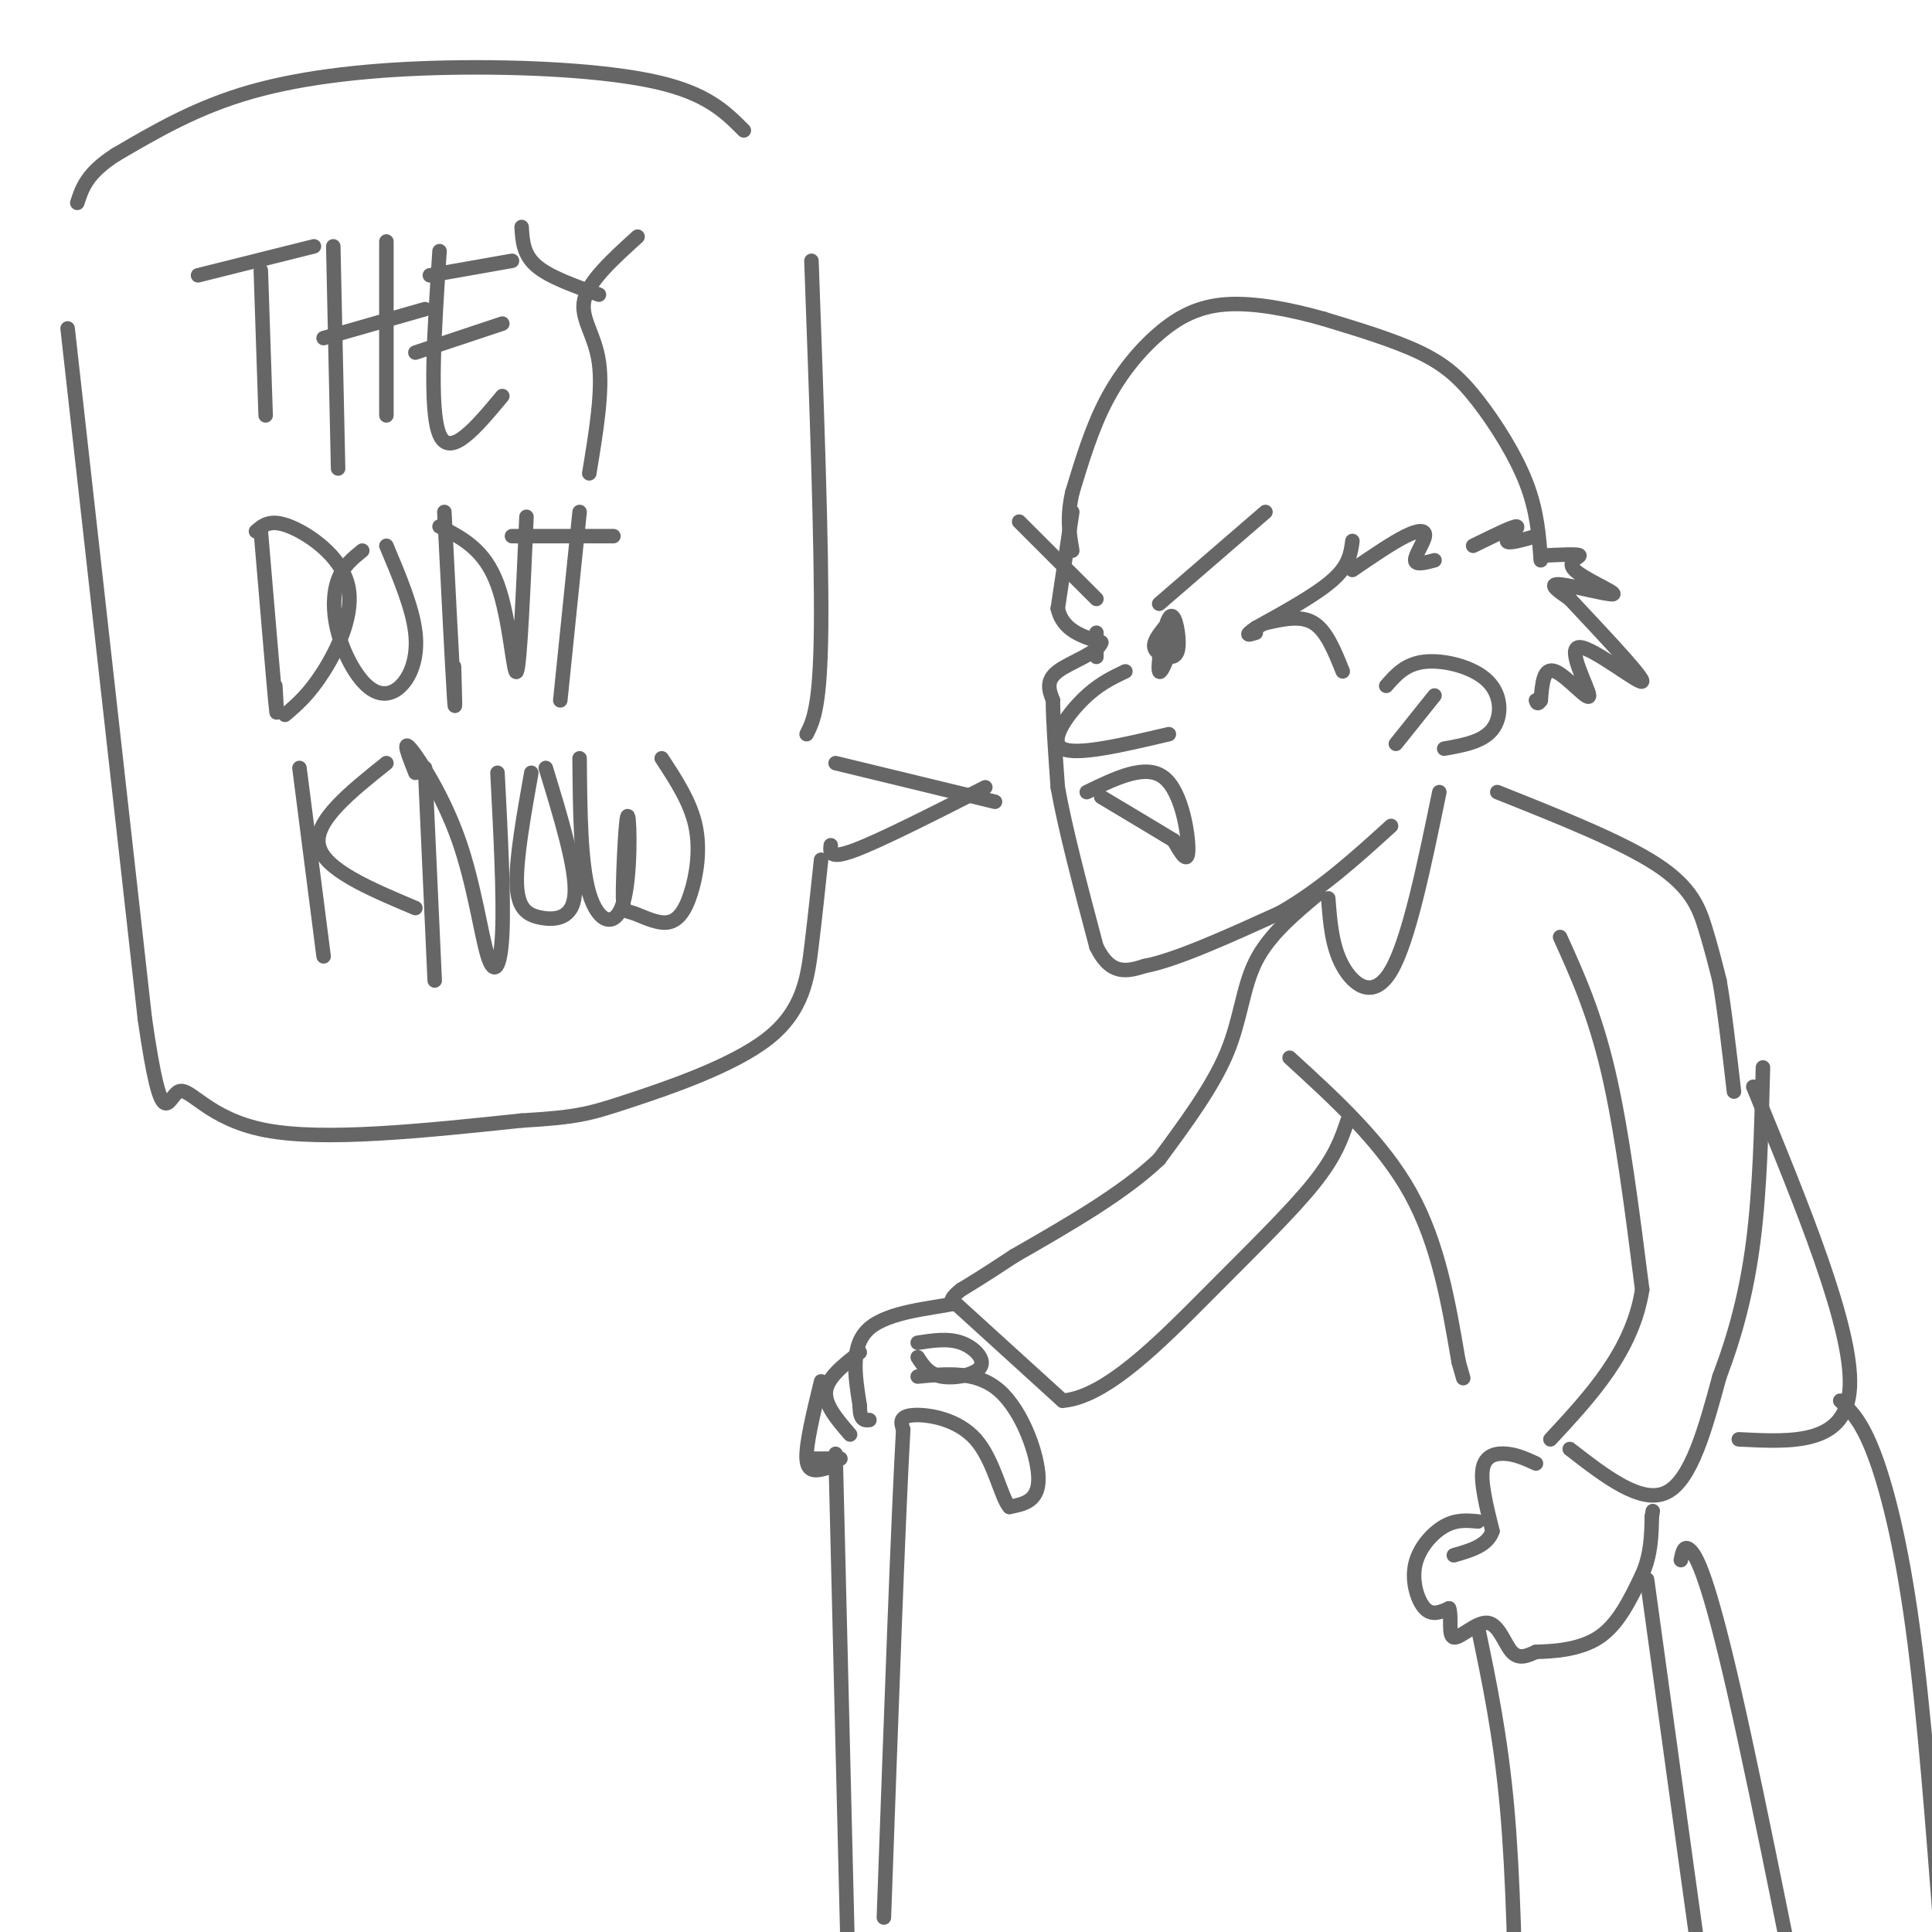 <svg viewBox='0 0 400 400' version='1.1' xmlns='http://www.w3.org/2000/svg' xmlns:xlink='http://www.w3.org/1999/xlink'><g fill='none' stroke='rgb(102,102,102)' stroke-width='3' stroke-linecap='round' stroke-linejoin='round'><path d='M319,116c-0.375,-5.095 -0.750,-10.190 -3,-16c-2.250,-5.810 -6.375,-12.333 -10,-17c-3.625,-4.667 -6.750,-7.476 -12,-10c-5.250,-2.524 -12.625,-4.762 -20,-7'/><path d='M274,66c-6.928,-1.963 -14.249,-3.372 -20,-3c-5.751,0.372 -9.933,2.523 -14,6c-4.067,3.477 -8.019,8.279 -11,14c-2.981,5.721 -4.990,12.360 -7,19'/><path d='M222,102c-1.167,5.167 -0.583,8.583 0,12'/><path d='M280,112c-0.333,2.500 -0.667,5.000 -4,8c-3.333,3.000 -9.667,6.500 -16,10'/><path d='M260,130c-2.667,1.833 -1.333,1.417 0,1'/><path d='M280,118c4.113,-2.810 8.226,-5.619 11,-7c2.774,-1.381 4.208,-1.333 4,0c-0.208,1.333 -2.060,3.952 -2,5c0.060,1.048 2.030,0.524 4,0'/><path d='M305,113c4.156,-2.044 8.311,-4.089 9,-4c0.689,0.089 -2.089,2.311 -2,3c0.089,0.689 3.044,-0.156 6,-1'/><path d='M320,115c3.405,-0.167 6.810,-0.335 7,0c0.190,0.335 -2.836,1.172 -1,3c1.836,1.828 8.533,4.646 8,5c-0.533,0.354 -8.295,-1.756 -11,-2c-2.705,-0.244 -0.352,1.378 2,3'/><path d='M325,124c4.556,4.928 14.944,15.749 15,17c0.056,1.251 -10.222,-7.067 -13,-7c-2.778,0.067 1.944,8.518 2,10c0.056,1.482 -4.556,-4.005 -7,-5c-2.444,-0.995 -2.722,2.503 -3,6'/><path d='M319,145c-0.667,1.000 -0.833,0.500 -1,0'/><path d='M287,142c2.000,-2.292 4.000,-4.583 8,-5c4.000,-0.417 10.000,1.042 13,4c3.000,2.958 3.000,7.417 1,10c-2.000,2.583 -6.000,3.292 -10,4'/><path d='M222,106c0.000,0.000 -3.000,20.000 -3,20'/><path d='M219,126c1.000,4.500 5.000,5.750 9,7'/><path d='M228,133c-0.556,2.156 -6.444,4.044 -9,6c-2.556,1.956 -1.778,3.978 -1,6'/><path d='M218,145c0.000,4.000 0.500,11.000 1,18'/><path d='M219,163c1.500,8.500 4.750,20.750 8,33'/><path d='M227,196c3.000,6.167 6.500,5.083 10,4'/><path d='M237,200c6.333,-1.167 17.167,-6.083 28,-11'/><path d='M265,189c8.500,-4.833 15.750,-11.417 23,-18'/><path d='M227,131c0.000,0.000 0.000,5.000 0,5'/><path d='M241,130c-1.115,1.442 -2.229,2.884 -2,4c0.229,1.116 1.802,1.905 3,2c1.198,0.095 2.023,-0.505 2,-3c-0.023,-2.495 -0.893,-6.885 -2,-5c-1.107,1.885 -2.452,10.046 -2,11c0.452,0.954 2.701,-5.299 3,-7c0.299,-1.701 -1.350,1.149 -3,4'/><path d='M233,139c-2.867,1.356 -5.733,2.711 -9,6c-3.267,3.289 -6.933,8.511 -4,10c2.933,1.489 12.467,-0.756 22,-3'/><path d='M225,164c6.133,-2.978 12.267,-5.956 16,-3c3.733,2.956 5.067,11.844 5,15c-0.067,3.156 -1.533,0.578 -3,-2'/><path d='M243,174c-3.000,-1.833 -9.000,-5.417 -15,-9'/><path d='M262,129c3.667,-0.833 7.333,-1.667 10,0c2.667,1.667 4.333,5.833 6,10'/><path d='M227,124c0.000,0.000 -16.000,-16.000 -16,-16'/><path d='M240,125c0.000,0.000 22.000,-19.000 22,-19'/><path d='M275,186c0.378,4.978 0.756,9.956 3,14c2.244,4.044 6.356,7.156 10,1c3.644,-6.156 6.822,-21.578 10,-37'/><path d='M273,185c-5.133,4.289 -10.267,8.578 -13,14c-2.733,5.422 -3.067,11.978 -6,19c-2.933,7.022 -8.467,14.511 -14,22'/><path d='M240,240c-7.333,7.000 -18.667,13.500 -30,20'/><path d='M210,260c-6.833,4.500 -8.917,5.750 -11,7'/><path d='M199,267c-2.167,1.667 -2.083,2.333 -2,3'/><path d='M197,270c-4.000,0.867 -13.000,1.533 -17,5c-4.000,3.467 -3.000,9.733 -2,16'/><path d='M178,291c0.000,3.167 1.000,3.083 2,3'/><path d='M178,280c-3.333,2.583 -6.667,5.167 -7,8c-0.333,2.833 2.333,5.917 5,9'/><path d='M170,286c-1.583,6.500 -3.167,13.000 -3,16c0.167,3.000 2.083,2.500 4,2'/><path d='M168,302c0.000,0.000 6.000,0.000 6,0'/><path d='M190,278c3.143,-0.482 6.286,-0.964 9,0c2.714,0.964 5.000,3.375 4,5c-1.000,1.625 -5.286,2.464 -8,2c-2.714,-0.464 -3.857,-2.232 -5,-4'/><path d='M190,285c6.156,-0.600 12.311,-1.200 17,3c4.689,4.200 7.911,13.200 8,18c0.089,4.800 -2.956,5.400 -6,6'/><path d='M209,312c-1.762,-1.905 -3.167,-9.667 -7,-14c-3.833,-4.333 -10.095,-5.238 -13,-5c-2.905,0.238 -2.452,1.619 -2,3'/><path d='M187,296c-1.000,17.333 -2.500,59.167 -4,101'/><path d='M173,301c0.000,0.000 3.000,123.000 3,123'/><path d='M267,219c9.583,8.750 19.167,17.500 25,28c5.833,10.500 7.917,22.750 10,35'/><path d='M302,282c1.667,5.833 0.833,2.917 0,0'/><path d='M310,164c12.889,5.133 25.778,10.267 33,15c7.222,4.733 8.778,9.067 10,13c1.222,3.933 2.111,7.467 3,11'/><path d='M356,203c1.000,5.667 2.000,14.333 3,23'/><path d='M323,194c3.583,7.917 7.167,15.833 10,28c2.833,12.167 4.917,28.583 7,45'/><path d='M340,267c-2.000,12.667 -10.500,21.833 -19,31'/><path d='M318,303c-1.933,-0.889 -3.867,-1.778 -6,-2c-2.133,-0.222 -4.467,0.222 -5,3c-0.533,2.778 0.733,7.889 2,13'/><path d='M309,317c-1.000,3.000 -4.500,4.000 -8,5'/><path d='M306,315c-2.250,-0.214 -4.500,-0.429 -7,1c-2.500,1.429 -5.250,4.500 -6,8c-0.750,3.500 0.500,7.429 2,9c1.500,1.571 3.250,0.786 5,0'/><path d='M300,333c0.640,1.636 -0.262,5.727 1,6c1.262,0.273 4.686,-3.273 7,-3c2.314,0.273 3.518,4.364 5,6c1.482,1.636 3.241,0.818 5,0'/><path d='M318,342c3.267,-0.089 8.933,-0.311 13,-3c4.067,-2.689 6.533,-7.844 9,-13'/><path d='M340,326c1.833,-4.167 1.917,-8.083 2,-12'/><path d='M342,314c0.333,-2.000 0.167,-1.000 0,0'/><path d='M325,300c7.417,5.750 14.833,11.500 20,9c5.167,-2.500 8.083,-13.250 11,-24'/><path d='M356,285c3.178,-8.356 5.622,-17.244 7,-28c1.378,-10.756 1.689,-23.378 2,-36'/><path d='M198,270c0.000,0.000 22.000,20.000 22,20'/><path d='M220,290c8.964,-0.667 20.375,-12.333 30,-22c9.625,-9.667 17.464,-17.333 22,-23c4.536,-5.667 5.768,-9.333 7,-13'/><path d='M363,225c10.250,24.917 20.500,49.833 20,62c-0.500,12.167 -11.750,11.583 -23,11'/><path d='M381,290c2.200,2.089 4.400,4.178 7,11c2.600,6.822 5.600,18.378 8,36c2.400,17.622 4.200,41.311 6,65'/><path d='M306,337c2.333,11.167 4.667,22.333 6,37c1.333,14.667 1.667,32.833 2,51'/><path d='M341,327c5.833,42.417 11.667,84.833 14,101c2.333,16.167 1.167,6.083 0,-4'/><path d='M348,323c0.333,-1.667 0.667,-3.333 2,-2c1.333,1.333 3.667,5.667 9,29c5.333,23.333 13.667,65.667 22,108'/><path d='M54,56c0.000,0.000 1.000,30.000 1,30'/><path d='M41,57c0.000,0.000 24.000,-6.000 24,-6'/><path d='M69,51c0.000,0.000 1.000,46.000 1,46'/><path d='M80,50c0.000,0.000 0.000,36.000 0,36'/><path d='M67,70c0.000,0.000 21.000,-6.000 21,-6'/><path d='M91,52c-1.083,16.500 -2.167,33.000 0,38c2.167,5.000 7.583,-1.500 13,-8'/><path d='M86,73c0.000,0.000 18.000,-6.000 18,-6'/><path d='M89,57c0.000,0.000 17.000,-3.000 17,-3'/><path d='M108,47c0.167,2.833 0.333,5.667 3,8c2.667,2.333 7.833,4.167 13,6'/><path d='M132,49c-5.022,4.556 -10.044,9.111 -11,13c-0.956,3.889 2.156,7.111 3,13c0.844,5.889 -0.578,14.444 -2,23'/><path d='M54,110c1.250,14.833 2.500,29.667 3,35c0.500,5.333 0.250,1.167 0,-3'/><path d='M53,110c1.500,-1.298 3.000,-2.595 7,-1c4.000,1.595 10.500,6.083 12,12c1.500,5.917 -2.000,13.262 -5,18c-3.000,4.738 -5.500,6.869 -8,9'/><path d='M75,114c-1.979,1.608 -3.958,3.216 -5,6c-1.042,2.784 -1.147,6.743 0,11c1.147,4.257 3.544,8.811 6,11c2.456,2.189 4.969,2.012 7,0c2.031,-2.012 3.580,-5.861 3,-11c-0.580,-5.139 -3.290,-11.570 -6,-18'/><path d='M92,106c0.833,16.333 1.667,32.667 2,38c0.333,5.333 0.167,-0.333 0,-6'/><path d='M91,109c4.667,2.356 9.333,4.711 12,12c2.667,7.289 3.333,19.511 4,18c0.667,-1.511 1.333,-16.756 2,-32'/><path d='M106,111c0.000,0.000 21.000,0.000 21,0'/><path d='M120,106c0.000,0.000 -4.000,39.000 -4,39'/><path d='M62,159c0.000,0.000 5.000,39.000 5,39'/><path d='M80,158c-7.500,6.000 -15.000,12.000 -14,17c1.000,5.000 10.500,9.000 20,13'/><path d='M88,159c0.000,0.000 2.000,44.000 2,44'/><path d='M86,160c-1.399,-3.550 -2.797,-7.100 -1,-5c1.797,2.100 6.791,9.852 10,19c3.209,9.148 4.633,19.694 6,24c1.367,4.306 2.676,2.373 3,-5c0.324,-7.373 -0.338,-20.187 -1,-33'/><path d='M110,160c-1.589,8.935 -3.179,17.869 -3,23c0.179,5.131 2.125,6.458 5,7c2.875,0.542 6.679,0.298 7,-5c0.321,-5.298 -2.839,-15.649 -6,-26'/><path d='M120,157c0.092,10.949 0.184,21.898 2,28c1.816,6.102 5.356,7.359 7,2c1.644,-5.359 1.392,-17.332 1,-18c-0.392,-0.668 -0.923,9.969 -1,15c-0.077,5.031 0.300,4.456 2,5c1.700,0.544 4.724,2.208 7,2c2.276,-0.208 3.805,-2.287 5,-6c1.195,-3.713 2.056,-9.061 1,-14c-1.056,-4.939 -4.028,-9.470 -7,-14'/><path d='M206,166c0.000,0.000 -33.000,-8.000 -33,-8'/><path d='M204,163c-10.833,5.500 -21.667,11.000 -27,13c-5.333,2.000 -5.167,0.500 -5,-1'/><path d='M167,152c1.417,-2.833 2.833,-5.667 3,-22c0.167,-16.333 -0.917,-46.167 -2,-76'/><path d='M154,27c-3.798,-3.815 -7.595,-7.631 -18,-10c-10.405,-2.369 -27.417,-3.292 -43,-3c-15.583,0.292 -29.738,1.798 -41,5c-11.262,3.202 -19.631,8.101 -28,13'/><path d='M24,32c-6.000,3.833 -7.000,6.917 -8,10'/><path d='M14,68c0.000,0.000 16.000,143.000 16,143'/><path d='M30,211c3.619,25.024 4.667,16.083 7,15c2.333,-1.083 5.952,5.690 18,8c12.048,2.310 32.524,0.155 53,-2'/><path d='M108,232c11.561,-0.673 13.965,-1.356 22,-4c8.035,-2.644 21.702,-7.250 29,-13c7.298,-5.750 8.228,-12.643 9,-19c0.772,-6.357 1.386,-12.179 2,-18'/><path d='M297,144c0.000,0.000 -8.000,10.000 -8,10'/></g>
</svg>